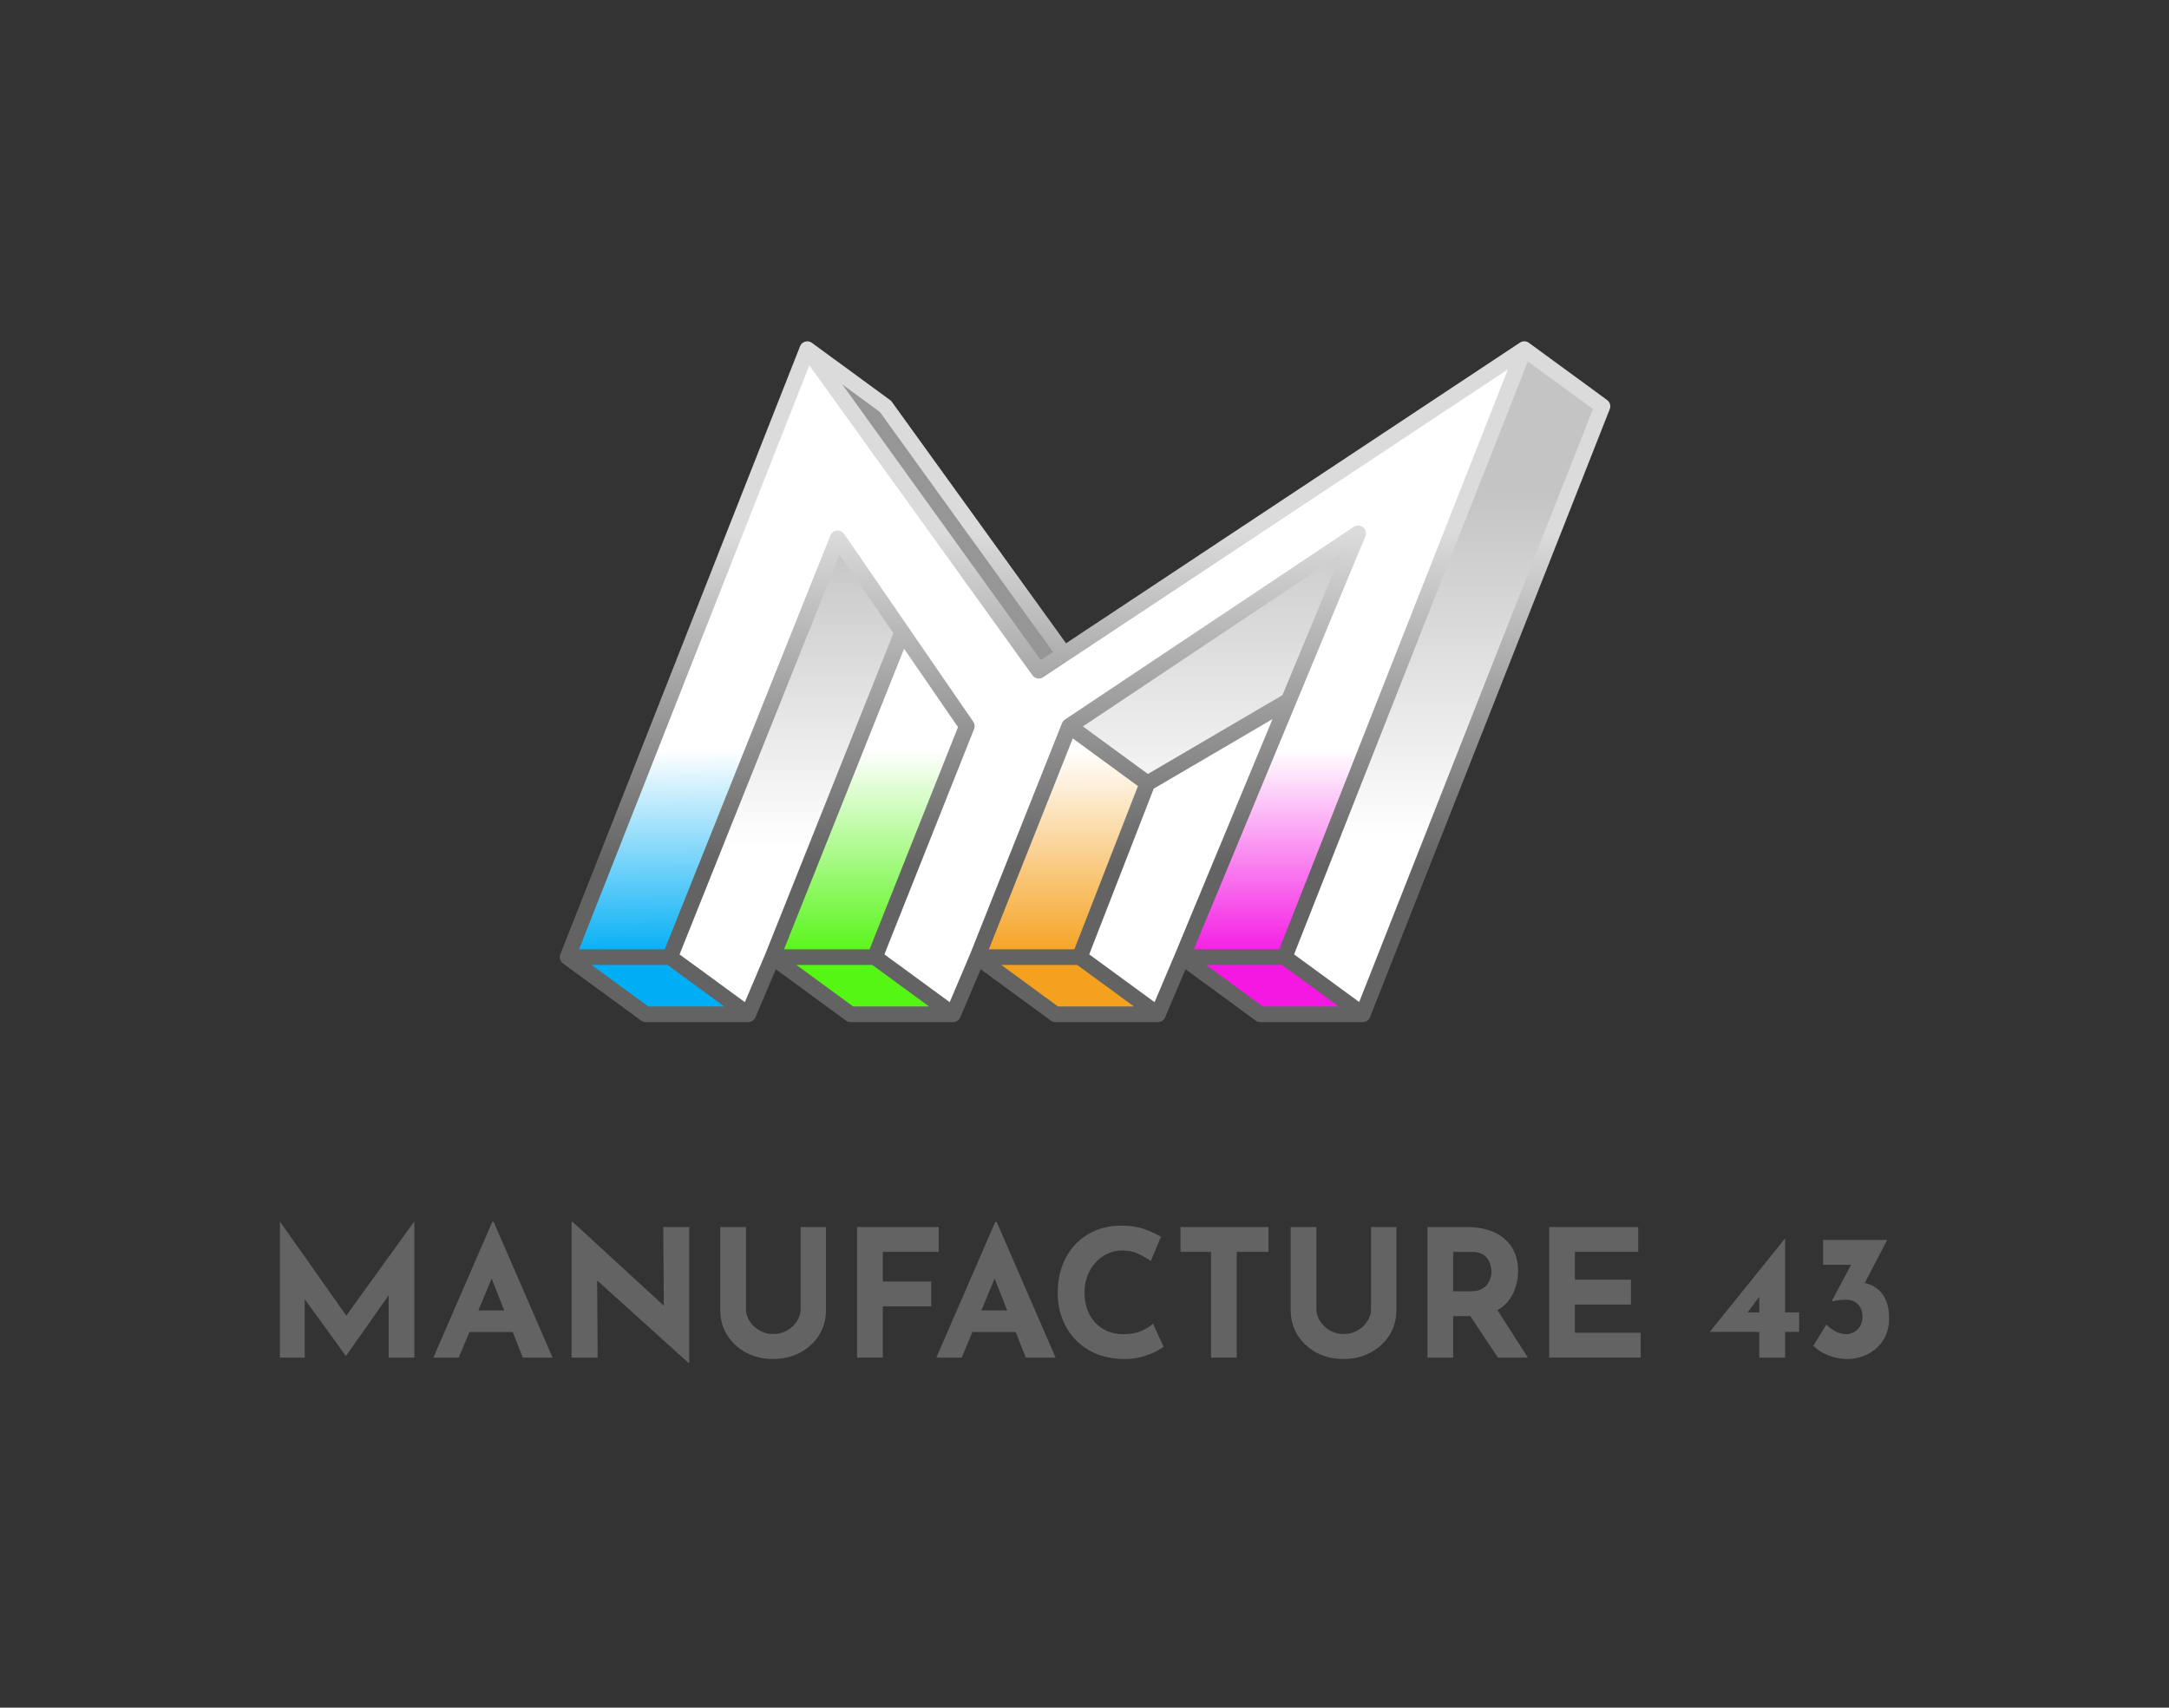 <?xml version="1.0" encoding="UTF-8" standalone="no"?>
<!-- Created with Inkscape (http://www.inkscape.org/) -->

<svg
   width="621"
   height="489"
   viewBox="0 0 164.306 129.381"
   version="1.1"
   data-id="svg5"
   inkscape:version="1.2 (dc2aedaf03, 2022-05-15)"
   sodipodi:docname="m43-full-color-text.svg"
   xmlns:inkscape="http://www.inkscape.org/namespaces/inkscape"
   xmlns:sodipodi="http://sodipodi.sourceforge.net/DTD/sodipodi-0.dtd"
   xmlns:xlink="http://www.w3.org/1999/xlink"
   xmlns="http://www.w3.org/2000/svg"
   xmlns:svg="http://www.w3.org/2000/svg"
   xmlns:rdf="http://www.w3.org/1999/02/22-rdf-syntax-ns#"
   xmlns:cc="http://creativecommons.org/ns#"
   xmlns:dc="http://purl.org/dc/elements/1.1/">
  <rect x="0" y="0" width="164.306" height="129.381" fill="#333333" stroke="none"/>
  <sodipodi:namedview
     id="namedview7"
     pagecolor="#ffffff"
     bordercolor="#666666"
     borderopacity="1.0"
     inkscape:pageshadow="2"
     inkscape:pageopacity="0.0"
     inkscape:pagecheckerboard="0"
     inkscape:document-units="mm"
     showgrid="false"
     inkscape:zoom="1.5554293"
     inkscape:cx="320.16884"
     inkscape:cy="261.34264"
     inkscape:window-width="1769"
     inkscape:window-height="1368"
     inkscape:window-x="775"
     inkscape:window-y="0"
     inkscape:window-maximized="0"
     inkscape:current-layer="layer2"
     inkscape:snap-global="true"
     inkscape:lockguides="false"
     inkscape:snap-intersection-paths="false"
     inkscape:object-paths="false"
     inkscape:snap-nodes="true"
     inkscape:object-nodes="true"
     inkscape:snap-midpoints="true"
     showguides="false"
     inkscape:guide-bbox="true"
     width="125.85mm"
     units="px"
     inkscape:showpageshadow="2"
     inkscape:deskcolor="#d1d1d1">
    <inkscape:grid
       type="xygrid"
       id="grid9"
       originx="0"
       originy="0" />
    <sodipodi:guide
       position="76.018,51.974"
       orientation="0,1"
       id="guide1104"
       inkscape:label=""
       inkscape:locked="false"
       inkscape:color="rgb(0,0,255)" />
    <sodipodi:guide
       position="21.202,103.526"
       orientation="0,1"
       id="guide955"
       inkscape:label=""
       inkscape:locked="false"
       inkscape:color="rgb(0,0,255)" />
    <sodipodi:guide
       position="121.931,103.526"
       orientation="-1,0"
       id="guide959"
       inkscape:label=""
       inkscape:locked="false"
       inkscape:color="rgb(0,0,255)" />
    <sodipodi:guide
       position="42.405,103.526"
       orientation="1,0"
       id="guide1245"
       inkscape:locked="false" />
    <sodipodi:guide
       position="21.202,103.526"
       orientation="1,0"
       id="guide4439"
       inkscape:locked="false" />
    <sodipodi:guide
       position="42.405,26.119"
       orientation="0,-1"
       id="guide4485"
       inkscape:locked="false" />
  </sodipodi:namedview>
  <defs
     id="defs2">
    <linearGradient
       inkscape:collect="always"
       id="linearGradient6269">
      <stop
         style="stop-color:#f5f5f5;stop-opacity:1"
         offset="0"
         id="stop6265" />
      <stop
         style="stop-color:#cacaca;stop-opacity:1"
         offset="1"
         id="stop6267" />
    </linearGradient>
    <linearGradient
       inkscape:collect="always"
       id="linearGradient35724">
      <stop
         style="stop-color:#c4c4c4;stop-opacity:1;"
         offset="0"
         id="stop35720" />
      <stop
         style="stop-color:#ffffff;stop-opacity:1"
         offset="1"
         id="stop35722" />
    </linearGradient>
    <linearGradient
       inkscape:collect="always"
       id="linearGradient35598">
      <stop
         style="stop-color:#c4c4c4;stop-opacity:1;"
         offset="0"
         id="stop35594" />
      <stop
         style="stop-color:#ffffff;stop-opacity:1"
         offset="1"
         id="stop35596" />
    </linearGradient>
    <linearGradient
       inkscape:collect="always"
       id="linearGradient35022">
      <stop
         style="stop-color:#636363;stop-opacity:1"
         offset="0"
         id="stop35018" />
      <stop
         style="stop-color:#dbdbdb;stop-opacity:1"
         offset="1"
         id="stop35020" />
    </linearGradient>
    <linearGradient
       inkscape:collect="always"
       id="linearGradient14350">
      <stop
         style="stop-color:#55f514;stop-opacity:1"
         offset="0"
         id="stop14346" />
      <stop
         style="stop-color:#ffffff;stop-opacity:1"
         offset="1"
         id="stop14348" />
    </linearGradient>
    <linearGradient
       inkscape:collect="always"
       id="linearGradient14344">
      <stop
         style="stop-color:#f5a120;stop-opacity:1"
         offset="0"
         id="stop14340" />
      <stop
         style="stop-color:#ffffff;stop-opacity:1"
         offset="1"
         id="stop14342" />
    </linearGradient>
    <linearGradient
       inkscape:collect="always"
       id="linearGradient14338">
      <stop
         style="stop-color:#f518e3;stop-opacity:1"
         offset="0"
         id="stop14334" />
      <stop
         style="stop-color:#ffffff;stop-opacity:1"
         offset="1"
         id="stop14336" />
    </linearGradient>
    <linearGradient
       inkscape:collect="always"
       id="linearGradient14294">
      <stop
         style="stop-color:#00aef5;stop-opacity:1"
         offset="0"
         id="stop14290" />
      <stop
         style="stop-color:#ffffff;stop-opacity:1"
         offset="1"
         id="stop14292" />
    </linearGradient>
    <rect
       x="330.455"
       y="487.647"
       width="161.049"
       height="135.011"
       id="rect39822" />
    <rect
       x="330.455"
       y="487.647"
       width="161.049"
       height="135.011"
       id="rect39822-8" />
    <rect
       x="330.455"
       y="487.647"
       width="161.049"
       height="135.011"
       id="rect39822-6" />
    <rect
       x="330.455"
       y="487.647"
       width="161.049"
       height="135.011"
       id="rect39822-8-0" />
    <linearGradient
       inkscape:collect="always"
       xlink:href="#linearGradient14294"
       id="linearGradient13986"
       gradientUnits="userSpaceOnUse"
       gradientTransform="matrix(0.781,0,0,0.736,-41.125,-21.681)"
       x1="69.477"
       y1="119.339"
       x2="69.236"
       y2="92.33" />
    <linearGradient
       inkscape:collect="always"
       xlink:href="#linearGradient14350"
       id="linearGradient13988"
       gradientUnits="userSpaceOnUse"
       gradientTransform="matrix(0.781,0,0,0.736,-41.125,-21.681)"
       x1="94.633"
       y1="119.339"
       x2="94.633"
       y2="92.33" />
    <linearGradient
       inkscape:collect="always"
       xlink:href="#linearGradient14344"
       id="linearGradient13990"
       gradientUnits="userSpaceOnUse"
       gradientTransform="matrix(0.781,0,0,0.736,-41.125,-21.681)"
       x1="119.79"
       y1="119.339"
       x2="119.79"
       y2="92.33" />
    <linearGradient
       inkscape:collect="always"
       xlink:href="#linearGradient14338"
       id="linearGradient13992"
       gradientUnits="userSpaceOnUse"
       gradientTransform="matrix(0.781,0,0,0.736,-41.125,-21.681)"
       x1="144.946"
       y1="119.339"
       x2="144.946"
       y2="92.35" />
    <linearGradient
       inkscape:collect="always"
       xlink:href="#linearGradient35022"
       id="linearGradient35024"
       x1="65.277"
       y1="112.992"
       x2="65.277"
       y2="69.446"
       gradientUnits="userSpaceOnUse"
       gradientTransform="matrix(0.781,0,0,0.736,34.884,-25.784)" />
    <linearGradient
       inkscape:collect="always"
       xlink:href="#linearGradient35598"
       id="linearGradient35600"
       x1="-7.284"
       y1="70.31"
       x2="-7.284"
       y2="110.357"
       gradientUnits="userSpaceOnUse"
       gradientTransform="matrix(0.781,0,0,0.736,34.884,-25.784)" />
    <linearGradient
       inkscape:collect="always"
       xlink:href="#linearGradient35724"
       id="linearGradient35726"
       x1="77.377"
       y1="64.694"
       x2="77.377"
       y2="109.931"
       gradientUnits="userSpaceOnUse"
       gradientTransform="matrix(0.781,0,0,0.736,34.884,-25.784)" />
    <linearGradient
       inkscape:collect="always"
       xlink:href="#linearGradient6269"
       id="linearGradient6271"
       x1="68.005"
       y1="62.957"
       x2="68.005"
       y2="40.649"
       gradientUnits="userSpaceOnUse"
       gradientTransform="matrix(1.154,0,0,1.065,-19.561,-17.641)" />
    <rect
       x="231.849"
       y="510.067"
       width="415.964"
       height="78.647"
       id="rect404" />
  </defs>
  <g
     inkscape:groupmode="layer"
     id="layer2"
     inkscape:label="lines"
     style="display:inline">
    <g
       id="g4437"
       transform="matrix(0.79,0,0,0.79,40.39,20.299)">
      <path
         style="display:inline;fill:#969696;fill-opacity:1;stroke:none;stroke-width:0.405;stroke-linecap:butt;stroke-linejoin:miter;stroke-miterlimit:4;stroke-dasharray:none;stroke-opacity:1"
         d="M 48.482,38.631 50.874,36.975 33.779,13.276 26.285,7.792 Z"
         id="path3257-6"
         sodipodi:nodetypes="ccccc"
         inkscape:connector-curvature="0" />
      <path
         style="display:inline;fill:url(#linearGradient35600);fill-opacity:1;stroke:none;stroke-width:0.405;stroke-linecap:butt;stroke-linejoin:miter;stroke-miterlimit:4;stroke-dasharray:none;stroke-opacity:1"
         d="m 20.619,71.583 -7.495,-5.484 16.073,-40.167 6.192,9.006"
         id="path4550-6"
         sodipodi:nodetypes="cccc"
         inkscape:connector-curvature="0" />
      <path
         style="display:inline;fill:url(#linearGradient35726);fill-opacity:1;stroke:none;stroke-width:0.405;stroke-linecap:butt;stroke-linejoin:miter;stroke-miterlimit:4;stroke-dasharray:none;stroke-opacity:1"
         d="M 72.052,66.099 95.036,7.788 102.531,13.272 79.547,71.583"
         id="path4550-1-3"
         sodipodi:nodetypes="cccc"
         inkscape:connector-curvature="0" />
      <path
         style="display:inline;fill:url(#linearGradient6271);fill-opacity:1;stroke:none;stroke-width:0.405;stroke-linecap:butt;stroke-linejoin:miter;stroke-miterlimit:4;stroke-dasharray:none;stroke-opacity:1"
         d="M 51.403,43.944 79.101,25.456 72.432,41.5 58.898,49.429"
         id="path4550-1-9-4"
         sodipodi:nodetypes="cccc"
         inkscape:connector-curvature="0" />
      <path
         style="display:inline;fill:#ffffff;fill-opacity:1;stroke:none;stroke-width:0.293px;stroke-linecap:butt;stroke-linejoin:miter;stroke-opacity:1"
         d="M 40.261,71.583 32.767,66.099 41.582,43.944 29.197,25.932 C 22.111,20.305 24.713,13.493 26.285,7.792 L 48.482,38.631 95.036,7.788 C 91.269,14.893 89.467,21.181 79.101,25.456 L 51.403,43.944 40.261,71.583"
         id="path8699-0"
         sodipodi:nodetypes="cccccccccc"
         inkscape:connector-curvature="0" />
      <path
         style="display:inline;fill:url(#linearGradient13986);fill-opacity:1;stroke:none;stroke-width:0.293px;stroke-linecap:butt;stroke-linejoin:miter;stroke-opacity:1"
         d="M 10.797,71.583 3.302,66.099 26.285,7.792 29.197,25.932 13.124,66.099 20.619,71.583"
         id="path8767-9"
         sodipodi:nodetypes="cccccc"
         inkscape:connector-curvature="0" />
      <path
         style="display:inline;fill:url(#linearGradient13988);fill-opacity:1;stroke:none;stroke-width:0.293px;stroke-linecap:butt;stroke-linejoin:miter;stroke-opacity:1"
         d="m 30.44,71.583 -7.495,-5.484 12.444,-31.161 6.192,9.006 -8.815,22.155 7.495,5.484"
         id="path8900-8"
         sodipodi:nodetypes="cccccc"
         inkscape:connector-curvature="0" />
      <path
         style="display:inline;fill:url(#linearGradient13990);fill-opacity:1;stroke:none;stroke-width:0.293px;stroke-linecap:butt;stroke-linejoin:miter;stroke-opacity:1"
         d="m 59.904,71.583 h -9.821 l -7.495,-5.484 8.815,-22.155 7.495,5.484 -6.488,16.67"
         id="path9028-4"
         sodipodi:nodetypes="cccccc"
         inkscape:connector-curvature="0" />
      <path
         style="display:inline;fill:url(#linearGradient13992);fill-opacity:1;stroke:none;stroke-width:0.293px;stroke-linecap:butt;stroke-linejoin:miter;stroke-opacity:1"
         d="M 69.725,71.583 62.231,66.099 79.101,25.456 95.036,7.788 72.052,66.099 79.547,71.583"
         id="path9389-5"
         sodipodi:nodetypes="cccccc"
         inkscape:connector-curvature="0" />
      <path
         style="display:inline;fill:#ffffff;fill-opacity:1;stroke:none;stroke-width:0.405;stroke-linecap:butt;stroke-linejoin:miter;stroke-miterlimit:4;stroke-dasharray:none;stroke-opacity:1"
         d="M 59.904,71.583 52.409,66.099 58.898,49.429 72.432,41.5"
         id="path6186-0"
         sodipodi:nodetypes="cccc"
         inkscape:connector-curvature="0" />
      <path
         id="lines"
         style="display:inline;fill:none;stroke:url(#linearGradient35024);stroke-width:1.5;stroke-linecap:round;stroke-linejoin:round;stroke-miterlimit:4;stroke-dasharray:none;stroke-opacity:1"
         d="M 48.482,38.631 26.285,7.792 M 3.302,66.099 26.285,7.792 M 48.482,38.631 95.036,7.788 M 72.052,66.099 95.036,7.788 M 50.874,36.975 33.779,13.276 m 28.451,52.823 16.87,-40.643 m -36.513,40.643 8.815,-22.155 27.698,-18.488 m -46.335,40.643 8.815,-22.155 m 0,0 L 29.197,25.932 M 22.945,66.099 35.389,34.938 M 58.898,49.429 52.409,66.099 M 58.898,49.429 72.432,41.5 M 102.531,13.272 79.547,71.583 M 33.779,13.276 26.285,7.792 M 102.531,13.272 95.036,7.788 M 58.898,49.429 51.403,43.944 M 29.197,25.932 13.124,66.099 m 46.78,5.484 2.327,-5.484 7.495,5.484 h 9.821 L 72.052,66.099 H 62.231 m -21.97,5.484 2.327,-5.484 7.495,5.484 h 9.821 l -7.495,-5.484 h -9.821 m -21.97,5.484 2.327,-5.484 7.495,5.484 h 9.821 l -7.495,-5.484 h -9.821 m -19.643,0 7.495,5.484 h 9.821 L 13.124,66.099 H 3.302"
         sodipodi:nodetypes="cccccccccccccccccccccccccccccccccccccccccccccccccccccccccc"
         inkscape:connector-curvature="0" />
    </g>
    <g
       aria-label="MANUFACTURE 43"
       transform="matrix(0.336,0,0,0.336,-57.976,-80.786)"
       id="text402"
       style="font-size:40px;line-height:1.25;white-space:pre;shape-inside:url(#rect404);display:inline;fill:#636363"
       inkscape:label="name">
      <path
         d="m 235.65,546.562 v -30.64 h 0.04 l 16.36,23.2 -2.48,-0.56 16.32,-22.64 h 0.08 v 30.64 h -5.8 v -17.56 l 0.36,3 -9.96,14.16 h -0.08 l -10.24,-14.16 1,-2.76 v 17.32 z"
         style="font-weight:bold;font-family:'Josefin Sans';-inkscape-font-specification:'Josefin Sans Bold'"
         id="path1241" />
      <path
         d="m 270.25,546.562 13.28,-30.6 h 0.32 l 13.28,30.6 h -6.72 l -8.48,-21.52 4.2,-2.88 -10.16,24.4 z m 9.08,-10.64 h 8.84 l 2.04,4.88 h -12.68 z"
         style="font-weight:bold;font-family:'Josefin Sans';-inkscape-font-specification:'Josefin Sans Bold'"
         id="path1243" />
      <path
         d="m 327.77,547.762 -22.32,-20.16 1.72,0.96 0.12,18 h -5.88 v -30.6 h 0.24 l 21.84,20.08 -1.28,-0.56 -0.12,-18.36 h 5.84 v 30.64 z"
         style="font-weight:bold;font-family:'Josefin Sans';-inkscape-font-specification:'Josefin Sans Bold'"
         id="path1245" />
      <path
         d="m 340.73,535.682 q 0,1.4 0.84,2.68 0.84,1.28 2.2,2.08 1.4,0.8 3.04,0.8 1.8,0 3.2,-0.8 1.4,-0.8 2.2,-2.08 0.84,-1.28 0.84,-2.68 v -18.56 h 5.72 v 18.68 q 0,3.24 -1.6,5.76 -1.6,2.48 -4.32,3.92 -2.72,1.4 -6.04,1.4 v 0 q -3.28,0 -6,-1.4 -2.68,-1.44 -4.28,-3.92 -1.6,-2.52 -1.6,-5.76 v -18.68 h 5.8 z"
         style="font-weight:bold;font-family:'Josefin Sans';-inkscape-font-specification:'Josefin Sans Bold'"
         id="path1247" />
      <path
         d="m 365.77,517.122 h 18.4 v 5.6 h -12.6 v 6.68 h 10.92 v 5.6 h -10.92 v 11.56 h -5.8 z"
         style="font-weight:bold;font-family:'Josefin Sans';-inkscape-font-specification:'Josefin Sans Bold'"
         id="path1249" />
      <path
         d="m 383.65,546.562 13.28,-30.6 h 0.32 l 13.28,30.6 h -6.72 l -8.48,-21.52 4.2,-2.88 -10.16,24.4 z m 9.08,-10.64 h 8.84 l 2.04,4.88 h -12.68 z"
         style="font-weight:bold;font-family:'Josefin Sans';-inkscape-font-specification:'Josefin Sans Bold'"
         id="path1251" />
      <path
         d="m 434.89,544.122 q -0.48,0.4 -1.8,1.08 -1.28,0.68 -3.16,1.2 -1.88,0.52 -4.16,0.48 -3.48,-0.08 -6.24,-1.24 -2.72,-1.2 -4.64,-3.24 -1.88,-2.04 -2.88,-4.68 -1,-2.64 -1,-5.64 0,-3.36 1,-6.16 1.04,-2.8 2.92,-4.84 1.92,-2.04 4.56,-3.16 2.64,-1.12 5.84,-1.12 2.96,0 5.24,0.8 2.28,0.8 3.72,1.72 l -2.28,5.48 q -1,-0.76 -2.68,-1.56 -1.64,-0.84 -3.8,-0.84 -1.68,0 -3.24,0.72 -1.52,0.68 -2.72,1.96 -1.16,1.28 -1.84,3 -0.68,1.68 -0.68,3.68 0,2.12 0.6,3.88 0.64,1.76 1.8,3.04 1.16,1.24 2.76,1.92 1.64,0.68 3.68,0.68 2.36,0 4.04,-0.76 1.68,-0.76 2.56,-1.6 z"
         style="font-weight:bold;font-family:'Josefin Sans';-inkscape-font-specification:'Josefin Sans Bold'"
         id="path1253" />
      <path
         d="m 438.69,517.122 h 19.84 v 5.6 h -7.16 v 23.84 h -5.8 v -23.84 h -6.88 z"
         style="font-weight:bold;font-family:'Josefin Sans';-inkscape-font-specification:'Josefin Sans Bold'"
         id="path1255" />
      <path
         d="m 469.33,535.682 q 0,1.4 0.84,2.68 0.84,1.28 2.2,2.08 1.4,0.8 3.04,0.8 1.8,0 3.2,-0.8 1.4,-0.8 2.2,-2.08 0.84,-1.28 0.84,-2.68 v -18.56 h 5.72 v 18.68 q 0,3.24 -1.6,5.76 -1.6,2.48 -4.32,3.92 -2.72,1.4 -6.04,1.4 v 0 q -3.28,0 -6,-1.4 -2.68,-1.44 -4.28,-3.92 -1.6,-2.52 -1.6,-5.76 v -18.68 h 5.8 z"
         style="font-weight:bold;font-family:'Josefin Sans';-inkscape-font-specification:'Josefin Sans Bold'"
         id="path1257" />
      <path
         d="m 503.29,517.122 q 2.76,0 4.92,0.72 2.16,0.68 3.6,2 1.48,1.28 2.24,3.12 0.76,1.8 0.76,4.08 0,1.8 -0.56,3.6 -0.52,1.8 -1.76,3.28 -1.2,1.48 -3.2,2.4 -2,0.88 -4.96,0.88 h -4.16 v 9.36 h -5.8 v -29.44 z m 1,14.48 q 1.32,0 2.2,-0.44 0.88,-0.44 1.36,-1.12 0.52,-0.68 0.72,-1.4 0.24,-0.76 0.24,-1.4 0,-0.48 -0.16,-1.2 -0.12,-0.76 -0.56,-1.52 -0.44,-0.76 -1.36,-1.28 -0.88,-0.52 -2.4,-0.52 h -4.16 v 8.88 z m 5.44,3.6 7.28,11.36 h -6.76 l -7.44,-11.2 z"
         style="font-weight:bold;font-family:'Josefin Sans';-inkscape-font-specification:'Josefin Sans Bold'"
         id="path1259" />
      <path
         d="m 521.81,517.122 h 20.08 v 5.6 h -14.28 v 6.28 h 12.64 v 5.6 h -12.64 v 6.36 h 14.84 v 5.6 h -20.64 z"
         style="font-weight:bold;font-family:'Josefin Sans';-inkscape-font-specification:'Josefin Sans Bold'"
         id="path1261" />
      <path
         d="m 558.05,540.762 v -0.04 l 16.92,-21 h 0.04 v 16.64 h 3.16 v 4.4 h -3.16 v 5.8 h -5.84 v -5.8 z m 11.4,-8.28 -3.08,4.12 -0.56,-0.24 h 3.36 v -4.16 z"
         style="font-weight:bold;font-family:'Josefin Sans';-inkscape-font-specification:'Josefin Sans Bold'"
         id="path1263" />
      <path
         d="m 598.01,520.042 -6,11.52 -3.16,-1.72 q 0.4,-0.16 0.84,-0.24 0.48,-0.08 0.88,-0.08 1.4,-0.04 2.8,0.32 1.4,0.36 2.52,1.28 1.16,0.92 1.84,2.52 0.72,1.6 0.72,4.08 0,2.88 -1.36,4.96 -1.32,2.04 -3.48,3.12 -2.16,1.08 -4.68,1.08 -1.96,0 -4.12,-0.8 -2.16,-0.84 -3.44,-2.2 l 2.96,-4.8 q 0.6,0.76 1.84,1.48 1.24,0.72 2.6,0.72 0.88,0 1.72,-0.44 0.84,-0.44 1.4,-1.32 0.56,-0.88 0.56,-2.16 0,-1.76 -1,-2.8 -0.96,-1.04 -2.72,-1.04 -1.2,0 -1.84,0.12 -0.6,0.08 -1.2,0.24 l -0.12,-0.16 4.68,-8.76 1.68,0.68 h -8.36 v -5.6 z"
         style="font-weight:bold;font-family:'Josefin Sans';-inkscape-font-specification:'Josefin Sans Bold'"
         id="path1265" />
    </g>
  </g>
</svg>
